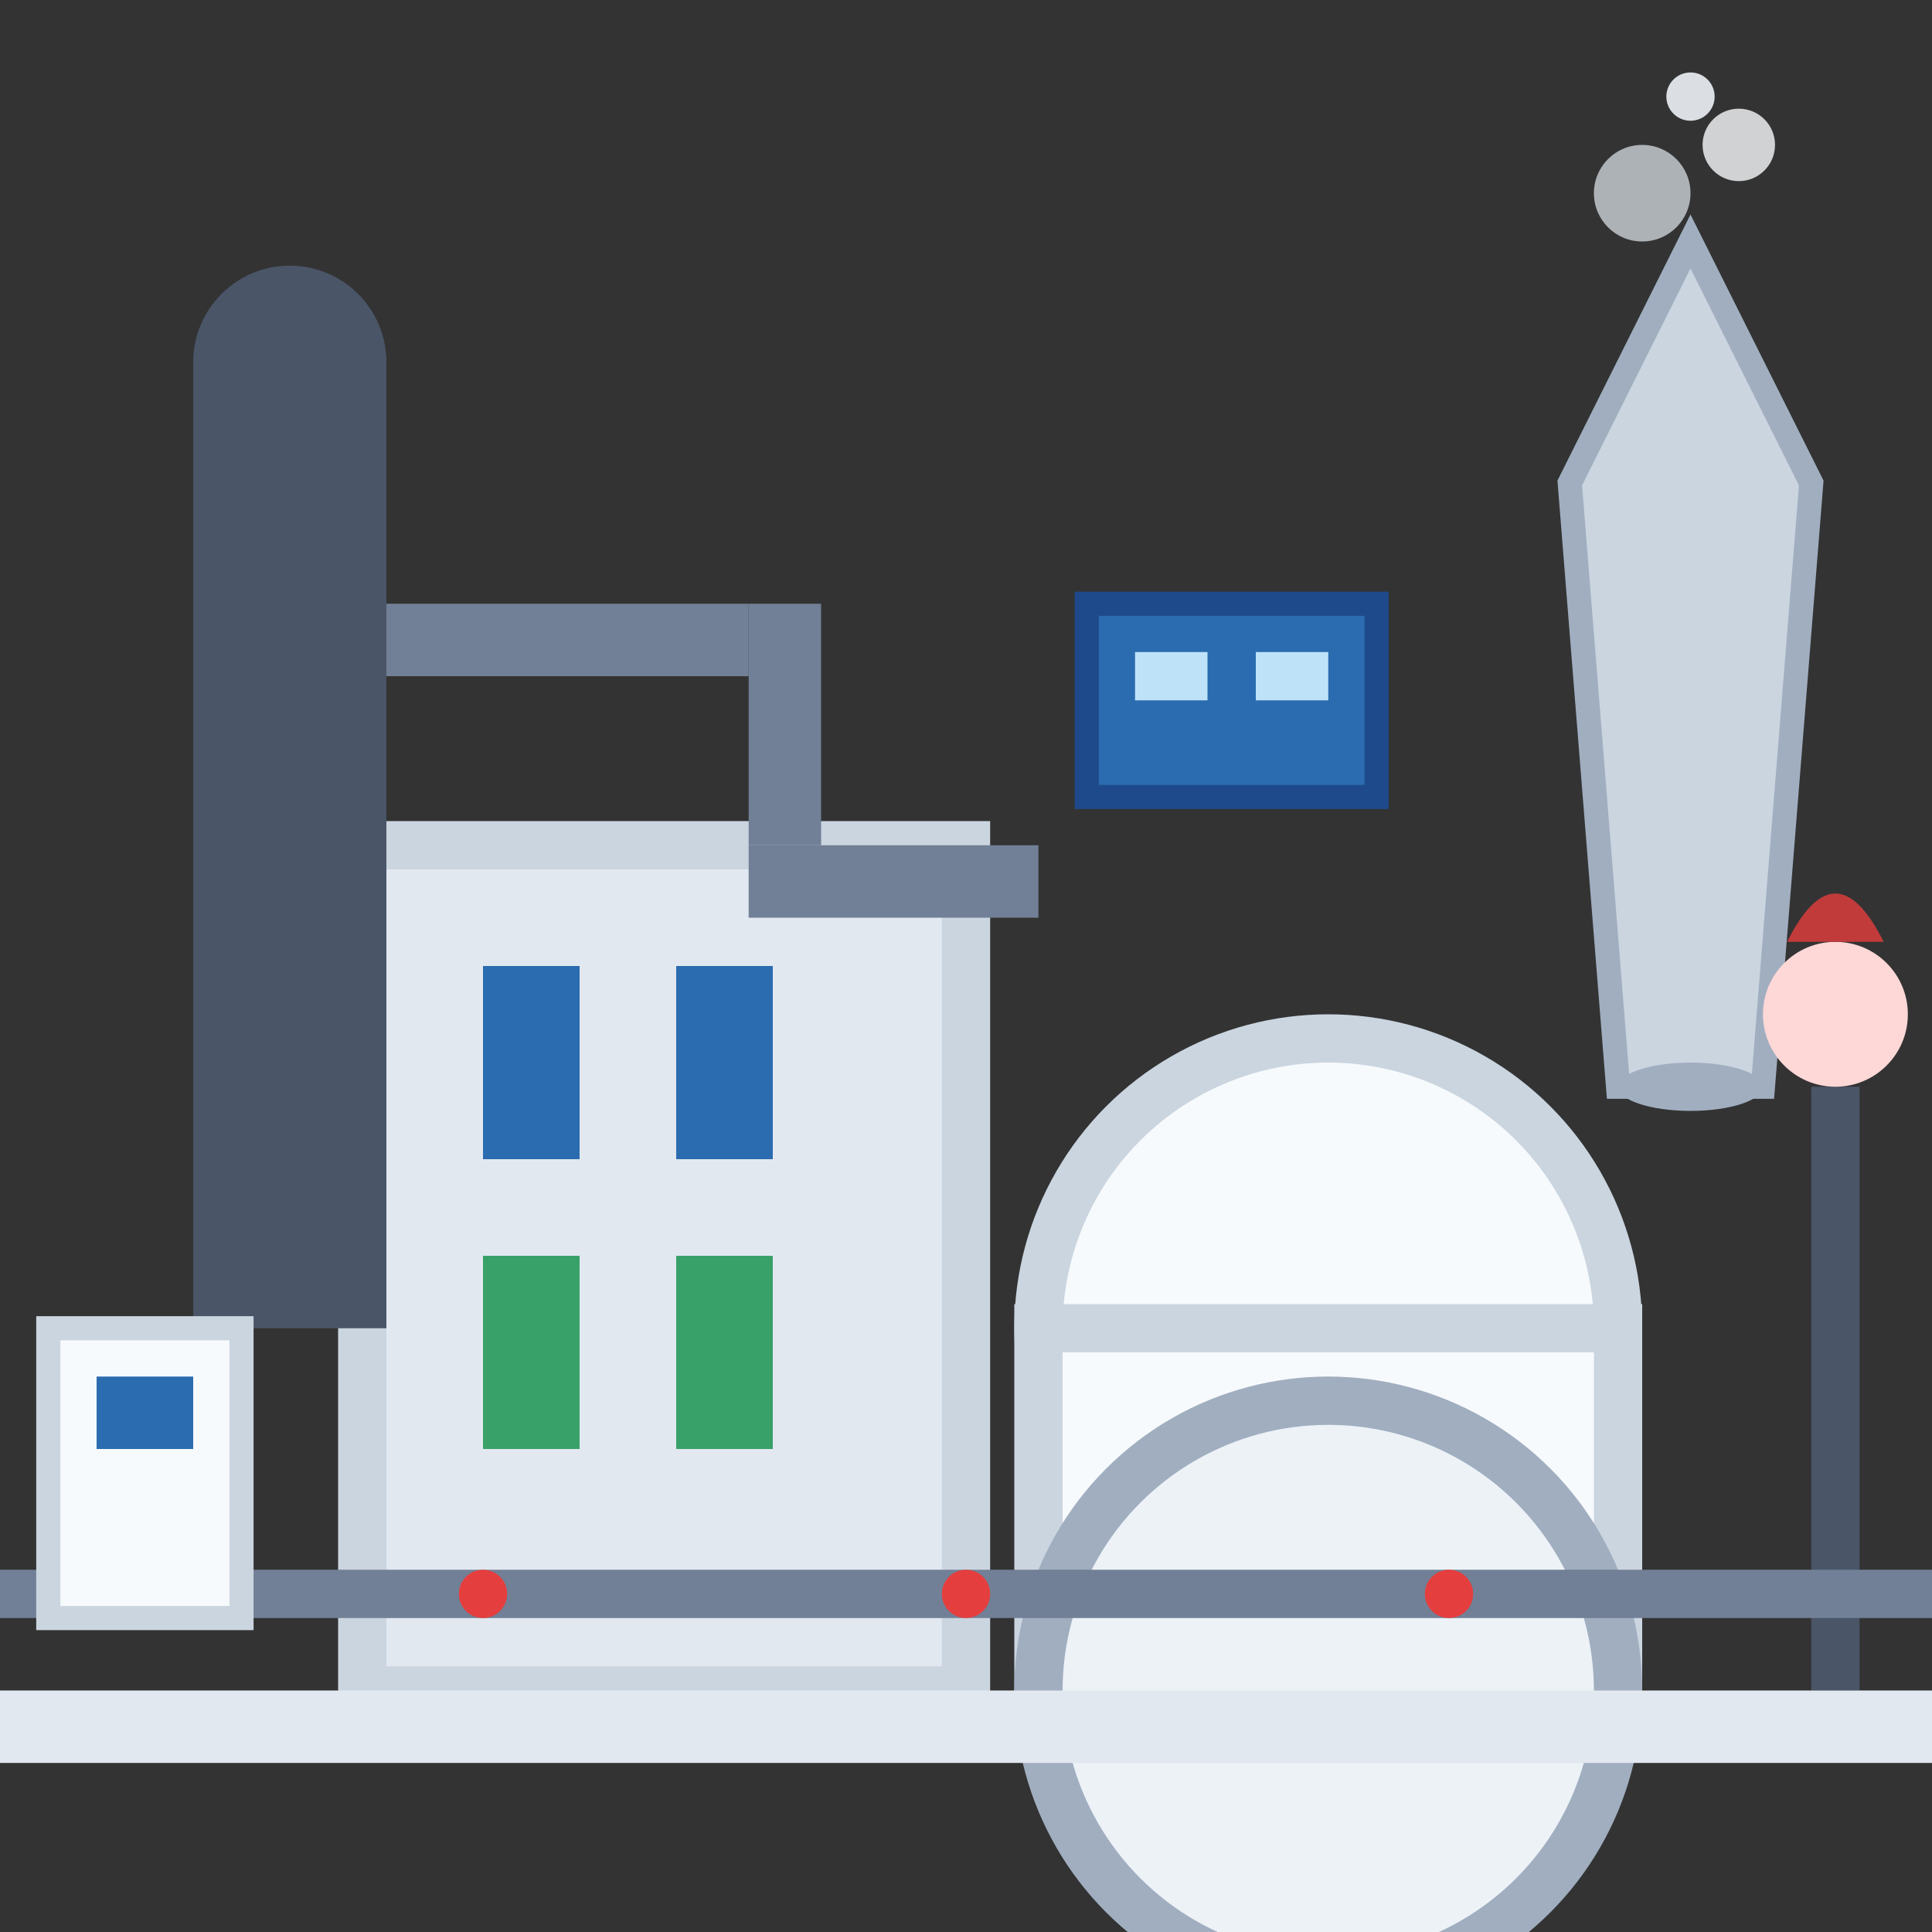 <svg width="80" height="80" viewBox="0 0 80 80" fill="none" xmlns="http://www.w3.org/2000/svg">
    <rect x="0" y="0" width="80" height="80" fill="#333333" stroke="none"/>
    <!-- Main Processing Unit -->
    <rect x="15" y="35" width="25" height="35" fill="#E2E8F0" stroke="#CBD5E0" stroke-width="2"/>
    <rect x="20" y="40" width="4" height="8" fill="#2B6CB0"/>
    <rect x="28" y="40" width="4" height="8" fill="#2B6CB0"/>
    <rect x="20" y="52" width="4" height="8" fill="#38A169"/>
    <rect x="28" y="52" width="4" height="8" fill="#38A169"/>
    
    <!-- Storage Tanks -->
    <circle cx="55" cy="55" r="12" fill="#F7FAFC" stroke="#CBD5E0" stroke-width="2"/>
    <rect x="43" y="55" width="24" height="15" fill="#F7FAFC" stroke="#CBD5E0" stroke-width="2"/>
    <circle cx="55" cy="70" r="12" fill="#EDF2F7" stroke="#A0AEC0" stroke-width="2"/>
    
    <!-- Distillation Column -->
    <rect x="8" y="15" width="8" height="40" fill="#4A5568"/>
    <circle cx="12" cy="15" r="4" fill="#4A5568"/>
    
    <!-- Pipes -->
    <rect x="16" y="25" width="15" height="3" fill="#718096"/>
    <rect x="31" y="25" width="3" height="10" fill="#718096"/>
    <rect x="31" y="35" width="12" height="3" fill="#718096"/>
    
    <!-- Cooling Tower -->
    <path d="M65 20 L70 10 L75 20 L73 45 L67 45 Z" fill="#CBD5E0" stroke="#A0AEC0" stroke-width="1"/>
    <ellipse cx="70" cy="45" rx="3" ry="1" fill="#A0AEC0"/>
    
    <!-- Steam -->
    <circle cx="68" cy="8" r="2" fill="#E2E8F0" fill-opacity="0.7"/>
    <circle cx="72" cy="6" r="1.5" fill="#F7FAFC" fill-opacity="0.8"/>
    <circle cx="70" cy="4" r="1" fill="#EDF2F7" fill-opacity="0.9"/>
    
    <!-- Control Room -->
    <rect x="45" y="25" width="12" height="8" fill="#2B6CB0" stroke="#1E4A8C" stroke-width="1"/>
    <rect x="47" y="27" width="3" height="2" fill="#BEE3F8"/>
    <rect x="52" y="27" width="3" height="2" fill="#BEE3F8"/>
    
    <!-- Flare Stack -->
    <rect x="75" y="45" width="2" height="25" fill="#4A5568"/>
    <circle cx="76" cy="42" r="3" fill="#FED7D7"/>
    <path d="M74 39 Q76 35 78 39" fill="#E53E3E" fill-opacity="0.8"/>
    
    <!-- Ground Level -->
    <rect x="0" y="70" width="80" height="3" fill="#E2E8F0"/>
    
    <!-- Pipeline Network -->
    <rect x="0" y="65" width="80" height="2" fill="#718096"/>
    <circle cx="20" cy="66" r="1" fill="#E53E3E"/>
    <circle cx="40" cy="66" r="1" fill="#E53E3E"/>
    <circle cx="60" cy="66" r="1" fill="#E53E3E"/>
    
    <!-- Loading Bay -->
    <rect x="2" y="55" width="8" height="12" fill="#F7FAFC" stroke="#CBD5E0" stroke-width="1"/>
    <rect x="4" y="57" width="4" height="3" fill="#2B6CB0"/>
</svg>
